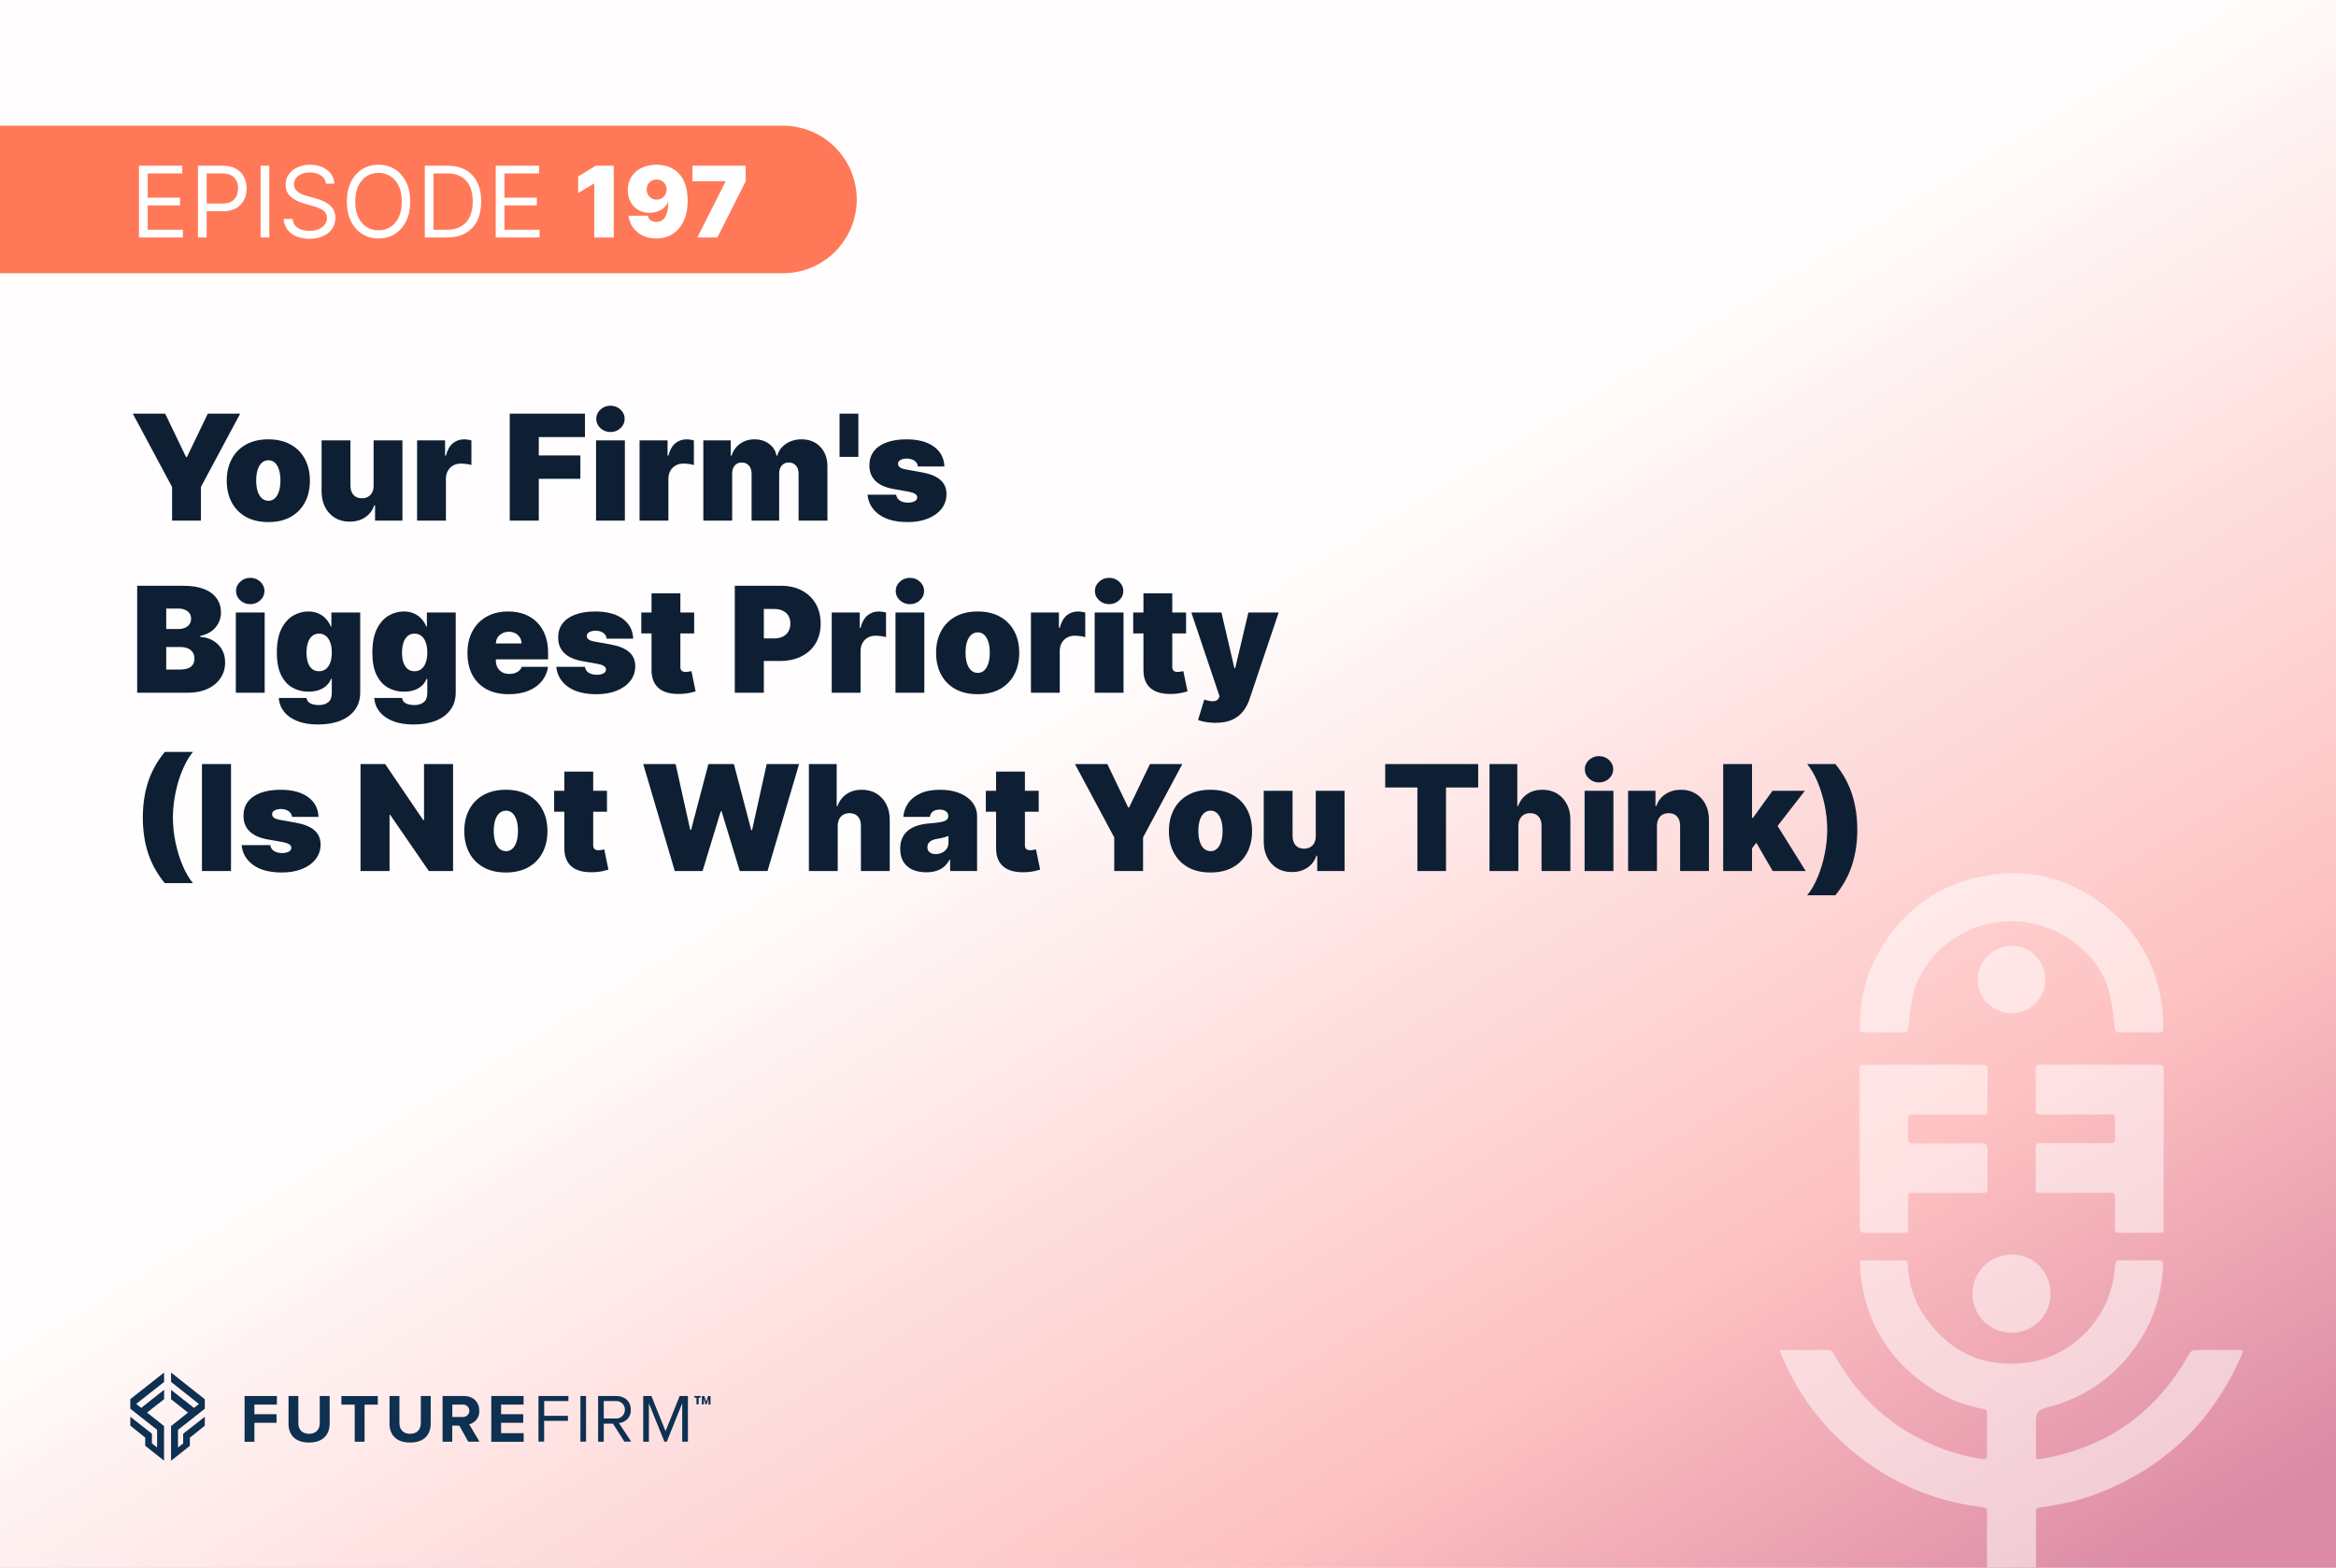 <svg width="380" height="255" viewBox="0 0 380 255" fill="none" xmlns="http://www.w3.org/2000/svg">
<rect x="0" y="0" width="380" height="255" fill="#808080" stroke="none"/>
<g clip-path="url(#clip0_23_192)">
<rect width="380" height="255" fill="white"/>
<rect x="-1.318" y="-0.273" width="382.505" height="255.74" fill="url(#paint0_linear_23_192)"/>
<path d="M-0.632 20.447H127.368C133.988 20.447 139.368 25.827 139.368 32.447C139.368 39.067 133.988 44.447 127.368 44.447H-0.632V20.447Z" fill="#FF7959"/>
<path d="M39.785 234.518V227.078H45.045V228.478H41.385V230.038H44.985V231.438H41.385V234.528H39.785V234.508V234.518ZM46.935 231.538V227.078H48.535V231.488C48.535 232.528 49.145 233.228 50.275 233.228C51.405 233.228 52.015 232.518 52.015 231.488V227.078H53.625V231.538C53.625 233.378 52.535 234.648 50.265 234.648C47.995 234.648 46.925 233.378 46.925 231.538M57.705 234.518V228.488H55.535V227.088H61.455V228.488H59.305V234.518H57.705ZM63.365 231.538V227.078H64.975V231.488C64.975 232.528 65.585 233.228 66.715 233.228C67.845 233.228 68.455 232.518 68.455 231.488V227.078H70.065V231.538C70.065 233.378 68.985 234.648 66.715 234.648C64.445 234.648 63.355 233.388 63.355 231.538M76.175 234.518L74.715 231.888H73.565V234.518H71.995V227.078H75.465C77.015 227.078 77.965 228.098 77.965 229.478C78.025 230.518 77.325 231.438 76.325 231.678L77.995 234.508H76.185L76.175 234.518ZM76.345 229.468C76.345 228.918 75.885 228.468 75.335 228.478C75.305 228.478 75.275 228.478 75.245 228.478H73.575V230.488H75.245C75.795 230.538 76.285 230.128 76.345 229.578C76.345 229.538 76.345 229.508 76.345 229.468ZM79.915 234.518V227.078H85.175V228.478H81.515V230.038H85.115V231.438H81.515V233.128H85.185V234.528H79.925V234.508L79.915 234.518ZM87.595 234.518V227.078H92.465V227.898H88.525V230.298H92.385V231.118H88.515V234.498H87.595V234.518ZM94.415 227.078H95.335V234.508H94.415V227.078ZM101.585 234.518L99.715 231.578H98.215V234.518H97.295V227.078H100.275C101.635 227.078 102.615 227.948 102.615 229.318C102.675 230.448 101.805 231.408 100.675 231.468L102.685 234.498H101.605V234.518H101.585ZM101.655 229.318C101.675 228.548 101.065 227.918 100.295 227.898C100.245 227.898 100.205 227.898 100.155 227.898H98.215V230.738H100.155C100.925 230.788 101.595 230.208 101.645 229.428C101.645 229.388 101.645 229.338 101.645 229.298L101.655 229.318ZM110.975 234.518V228.268L108.465 234.518H108.085L105.555 228.268V234.518H104.635V227.078H105.965L108.265 232.798L110.565 227.078H111.905V234.508H110.975V234.518Z" fill="#0E3051"/>
<path d="M23.925 229.768L26.695 227.598V226.068L22.975 229.008L22.155 228.368L26.695 224.788V223.258L21.195 227.598V229.148L25.555 232.578V235.448L24.715 234.788V233.208L21.195 230.448V231.898L23.625 233.848V235.178L26.685 237.598V231.958L23.915 229.768H23.925ZM27.825 223.258V224.788L32.365 228.378L31.555 229.018L27.825 226.078V227.608L30.585 229.778L27.825 231.968V237.608L30.885 235.188V233.858L33.315 231.908V230.458L29.795 233.218V234.798L28.955 235.458V232.588L33.315 229.148V227.608L27.825 223.258Z" fill="#0E3051"/>
<path d="M115.235 227.558L114.955 228.448H114.775L114.495 227.558V228.458H114.175V227.088H114.575L114.875 228.018L115.195 227.088H115.575V228.468H115.245V227.568L115.235 227.558ZM113.985 227.348H113.655V228.438H113.295V227.348H112.945V227.078H113.975V227.348H113.985Z" fill="#0E3051"/>
<g style="mix-blend-mode:overlay" opacity="0.53">
<path d="M364.881 219.666C364.811 219.906 364.761 220.116 364.671 220.316C360.211 230.756 352.751 238.166 342.271 242.526C338.921 243.926 335.411 244.746 331.821 245.196C331.331 245.256 331.191 245.446 331.191 245.906C331.211 248.986 331.211 252.076 331.191 255.166H323.231C323.211 252.096 323.221 249.026 323.231 245.956C323.241 245.426 323.071 245.246 322.541 245.176C315.591 244.336 309.251 241.906 303.571 237.786C297.351 233.276 292.751 227.456 289.771 220.356C289.691 220.156 289.631 219.936 289.511 219.586H290.621C292.821 219.586 295.021 219.606 297.221 219.576C297.771 219.566 298.061 219.746 298.331 220.236C302.161 227.306 307.811 232.366 315.261 235.386C317.621 236.336 320.061 236.956 322.571 237.346C323.031 237.416 323.231 237.296 323.231 236.816C323.221 234.486 323.211 232.166 323.231 229.846C323.241 229.216 322.801 229.226 322.411 229.146C319.621 228.596 316.981 227.616 314.571 226.106C307.821 221.856 303.781 215.826 302.731 207.876C302.631 207.136 302.621 206.386 302.541 205.646C302.481 205.136 302.711 205.006 303.181 205.006C305.341 205.026 307.491 205.026 309.651 205.006C310.151 205.006 310.331 205.166 310.351 205.676C310.461 208.716 311.311 211.546 313.021 214.046C317.041 219.916 322.631 222.556 329.711 221.646C336.451 220.776 342.141 215.446 343.631 208.836C343.861 207.806 343.991 206.746 344.071 205.696C344.121 205.156 344.311 204.996 344.831 205.006C346.951 205.026 349.061 205.026 351.181 205.006C351.741 204.996 351.891 205.196 351.871 205.726C351.701 210.786 350.131 215.366 347.131 219.446C343.501 224.376 338.681 227.546 332.731 229.006C332.711 229.016 332.691 229.016 332.671 229.026C331.684 229.26 331.191 229.89 331.191 230.916V236.636C331.201 237.386 331.251 237.436 331.981 237.316C342.811 235.486 350.841 229.716 356.181 220.136C356.311 219.896 356.661 219.616 356.901 219.616C359.431 219.576 361.961 219.586 364.491 219.596C364.591 219.596 364.691 219.626 364.871 219.666H364.881Z" fill="white"/>
<path d="M347.97 167.906C346.93 167.906 345.9 167.876 344.86 167.916C344.29 167.936 344.07 167.746 344 167.166C343.81 165.476 343.65 163.776 343.28 162.126C342.29 157.666 339.55 154.446 335.71 152.176C327.36 147.236 316.45 150.476 312.18 159.086C311.38 160.706 311.02 162.446 310.78 164.226C310.64 165.256 310.5 166.276 310.4 167.316C310.36 167.746 310.21 167.936 309.75 167.926C307.53 167.906 305.31 167.916 303.09 167.926C302.65 167.926 302.53 167.756 302.53 167.336C302.47 162.236 303.77 157.536 306.59 153.276C309.97 148.166 314.59 144.626 320.49 143.026C329 140.716 336.74 142.466 343.44 148.226C348.36 152.446 351.06 157.906 351.78 164.346C351.89 165.356 351.84 166.376 351.88 167.396C351.9 167.806 351.72 167.946 351.32 167.936C350.2 167.916 349.08 167.936 347.96 167.936L347.97 167.906Z" fill="white"/>
<path d="M351.951 186.866C351.951 191.136 351.951 195.406 351.951 199.686C351.951 200.536 351.951 200.536 351.091 200.536C349.001 200.536 346.901 200.516 344.811 200.546C344.191 200.556 344.031 200.336 344.041 199.756C344.071 198.096 344.031 196.436 344.061 194.776C344.071 194.206 343.881 194.026 343.311 194.026C339.541 194.046 335.761 194.036 331.991 194.036C331.141 194.036 331.141 194.036 331.141 193.166C331.141 191.026 331.161 188.896 331.131 186.756C331.131 186.136 331.301 185.936 331.941 185.936C335.711 185.966 339.491 185.936 343.261 185.956C343.881 185.956 344.101 185.776 344.071 185.146C344.021 184.116 344.031 183.076 344.071 182.036C344.101 181.416 343.861 181.266 343.281 181.266C339.511 181.286 335.731 181.266 331.961 181.286C331.341 181.286 331.131 181.126 331.141 180.486C331.181 178.286 331.171 176.086 331.141 173.896C331.141 173.346 331.321 173.186 331.861 173.186C338.331 173.196 344.801 173.196 351.271 173.186C351.841 173.186 351.971 173.396 351.971 173.916C351.961 178.226 351.971 182.546 351.971 186.856L351.951 186.866Z" fill="white"/>
<path d="M302.501 186.846C302.501 182.576 302.501 178.306 302.501 174.026C302.501 173.206 302.501 173.206 303.331 173.206C309.741 173.206 316.141 173.206 322.551 173.196C323.161 173.196 323.331 173.396 323.321 173.986C323.291 176.146 323.311 178.296 323.311 180.456C323.311 181.296 323.311 181.296 322.491 181.296C318.741 181.296 314.991 181.296 311.231 181.296C310.381 181.296 310.381 181.296 310.381 182.166C310.381 183.186 310.411 184.196 310.381 185.216C310.361 185.826 310.591 185.986 311.181 185.986C314.931 185.966 318.691 185.966 322.441 185.966C323.028 185.966 323.321 186.266 323.321 186.866C323.321 189.006 323.301 191.136 323.331 193.276C323.331 193.876 323.161 194.066 322.561 194.056C318.791 194.036 315.011 194.046 311.241 194.046C310.401 194.046 310.401 194.046 310.401 194.866C310.401 196.526 310.381 198.186 310.411 199.846C310.421 200.406 310.231 200.556 309.691 200.546C307.581 200.516 305.461 200.546 303.351 200.536C302.798 200.536 302.521 200.266 302.521 199.726C302.521 195.436 302.521 191.146 302.521 186.846H302.501Z" fill="white"/>
<path d="M333.571 210.416C333.571 213.966 330.781 216.766 327.231 216.776C323.671 216.776 320.871 213.986 320.871 210.436C320.871 206.846 323.681 204.076 327.341 204.066C330.761 204.066 333.571 206.926 333.571 210.416Z" fill="white"/>
<path d="M332.711 159.296C332.781 162.246 330.371 164.756 327.401 164.826C324.361 164.896 321.801 162.526 321.741 159.576C321.671 156.426 324.021 153.926 327.121 153.846C330.171 153.776 332.641 156.176 332.711 159.286V159.296Z" fill="white"/>
</g>
<path d="M22.609 38.63V26.956H29.655V28.21H24.023V32.154H29.29V33.409H24.023V37.376H29.746V38.63H22.609ZM32.203 38.63V26.956H36.148C37.064 26.956 37.813 27.121 38.394 27.451C38.979 27.778 39.413 28.221 39.694 28.78C39.975 29.338 40.116 29.962 40.116 30.649C40.116 31.337 39.975 31.962 39.694 32.525C39.416 33.087 38.987 33.536 38.406 33.87C37.824 34.201 37.079 34.366 36.171 34.366H33.343V33.112H36.125C36.752 33.112 37.256 33.004 37.636 32.787C38.016 32.571 38.291 32.278 38.462 31.909C38.637 31.537 38.725 31.117 38.725 30.649C38.725 30.182 38.637 29.764 38.462 29.395C38.291 29.027 38.014 28.738 37.63 28.529C37.246 28.316 36.737 28.21 36.102 28.21H33.617V38.63H32.203ZM43.807 26.956V38.63H42.393V26.956H43.807ZM53.026 29.874C52.958 29.297 52.68 28.848 52.194 28.529C51.707 28.21 51.111 28.05 50.404 28.05C49.887 28.05 49.435 28.134 49.047 28.301C48.663 28.468 48.363 28.698 48.146 28.991C47.934 29.283 47.827 29.616 47.827 29.988C47.827 30.3 47.901 30.568 48.05 30.792C48.202 31.012 48.395 31.197 48.631 31.345C48.867 31.489 49.114 31.609 49.372 31.704C49.63 31.795 49.868 31.869 50.085 31.926L51.27 32.246C51.574 32.325 51.913 32.436 52.285 32.576C52.661 32.717 53.02 32.909 53.362 33.152C53.708 33.392 53.993 33.699 54.218 34.076C54.442 34.452 54.554 34.914 54.554 35.461C54.554 36.092 54.389 36.662 54.058 37.171C53.731 37.68 53.252 38.085 52.621 38.385C51.994 38.685 51.232 38.836 50.336 38.836C49.499 38.836 48.775 38.701 48.163 38.431C47.556 38.161 47.077 37.785 46.727 37.302C46.381 36.819 46.185 36.259 46.14 35.62H47.599C47.637 36.061 47.785 36.426 48.044 36.715C48.306 37 48.637 37.213 49.036 37.353C49.439 37.49 49.872 37.559 50.336 37.559C50.875 37.559 51.36 37.471 51.789 37.296C52.219 37.118 52.559 36.871 52.809 36.555C53.06 36.236 53.186 35.864 53.186 35.438C53.186 35.05 53.078 34.735 52.861 34.492C52.644 34.248 52.359 34.051 52.006 33.899C51.652 33.747 51.27 33.614 50.86 33.5L49.423 33.089C48.511 32.827 47.789 32.453 47.257 31.966C46.725 31.48 46.459 30.843 46.459 30.057C46.459 29.403 46.636 28.833 46.989 28.346C47.346 27.856 47.825 27.476 48.426 27.206C49.03 26.933 49.705 26.796 50.45 26.796C51.202 26.796 51.871 26.931 52.456 27.201C53.041 27.467 53.505 27.831 53.847 28.295C54.193 28.759 54.375 29.285 54.394 29.874H53.026ZM66.729 32.793C66.729 34.024 66.507 35.088 66.062 35.985C65.617 36.882 65.007 37.574 64.232 38.06C63.457 38.547 62.571 38.79 61.576 38.79C60.58 38.79 59.694 38.547 58.919 38.06C58.144 37.574 57.534 36.882 57.089 35.985C56.645 35.088 56.422 34.024 56.422 32.793C56.422 31.562 56.645 30.497 57.089 29.601C57.534 28.704 58.144 28.012 58.919 27.526C59.694 27.039 60.58 26.796 61.576 26.796C62.571 26.796 63.457 27.039 64.232 27.526C65.007 28.012 65.617 28.704 66.062 29.601C66.507 30.497 66.729 31.562 66.729 32.793ZM65.361 32.793C65.361 31.782 65.192 30.929 64.853 30.233C64.519 29.538 64.065 29.012 63.491 28.654C62.921 28.297 62.283 28.118 61.576 28.118C60.869 28.118 60.228 28.297 59.655 28.654C59.084 29.012 58.63 29.538 58.292 30.233C57.958 30.929 57.791 31.782 57.791 32.793C57.791 33.804 57.958 34.657 58.292 35.352C58.63 36.048 59.084 36.574 59.655 36.932C60.228 37.289 60.869 37.467 61.576 37.467C62.283 37.467 62.921 37.289 63.491 36.932C64.065 36.574 64.519 36.048 64.853 35.352C65.192 34.657 65.361 33.804 65.361 32.793ZM72.709 38.63H69.106V26.956H72.869C74.001 26.956 74.97 27.189 75.776 27.657C76.582 28.12 77.199 28.787 77.629 29.658C78.058 30.524 78.273 31.562 78.273 32.77C78.273 33.986 78.056 35.033 77.623 35.911C77.19 36.785 76.559 37.458 75.73 37.929C74.902 38.397 73.895 38.63 72.709 38.63ZM70.52 37.376H72.618C73.583 37.376 74.383 37.19 75.018 36.818C75.652 36.445 76.126 35.915 76.437 35.227C76.749 34.539 76.905 33.72 76.905 32.77C76.905 31.828 76.751 31.016 76.443 30.336C76.135 29.652 75.675 29.127 75.063 28.763C74.451 28.394 73.689 28.21 72.777 28.21H70.52V37.376ZM80.644 38.63V26.956H87.69V28.21H82.058V32.154H87.325V33.409H82.058V37.376H87.781V38.63H80.644ZM99.838 26.956V38.63H96.669V29.874H96.6L94.046 31.402V28.711L96.92 26.956H99.838ZM106.796 26.796C107.476 26.796 108.12 26.904 108.728 27.121C109.336 27.334 109.874 27.67 110.342 28.13C110.813 28.59 111.182 29.19 111.448 29.931C111.717 30.669 111.854 31.562 111.858 32.611C111.862 33.568 111.742 34.429 111.499 35.193C111.259 35.953 110.916 36.601 110.467 37.137C110.022 37.673 109.487 38.083 108.86 38.368C108.236 38.649 107.541 38.79 106.773 38.79C105.91 38.79 105.152 38.625 104.499 38.294C103.845 37.963 103.324 37.519 102.937 36.96C102.549 36.401 102.323 35.78 102.258 35.096H105.382C105.458 35.449 105.625 35.706 105.884 35.866C106.142 36.021 106.439 36.099 106.773 36.099C107.442 36.099 107.93 35.81 108.238 35.233C108.55 34.651 108.707 33.876 108.711 32.907H108.643C108.495 33.264 108.27 33.57 107.97 33.825C107.67 34.079 107.32 34.275 106.921 34.412C106.522 34.549 106.1 34.617 105.656 34.617C104.953 34.617 104.337 34.459 103.809 34.144C103.28 33.825 102.868 33.39 102.572 32.839C102.275 32.284 102.125 31.653 102.121 30.946C102.118 30.117 102.313 29.392 102.709 28.768C103.104 28.145 103.653 27.66 104.356 27.315C105.059 26.969 105.872 26.796 106.796 26.796ZM106.819 29.19C106.503 29.19 106.222 29.262 105.975 29.407C105.732 29.551 105.54 29.747 105.399 29.994C105.262 30.241 105.196 30.52 105.2 30.832C105.204 31.144 105.274 31.423 105.411 31.67C105.551 31.917 105.741 32.113 105.981 32.257C106.224 32.401 106.503 32.474 106.819 32.474C107.051 32.474 107.265 32.434 107.463 32.354C107.66 32.27 107.831 32.154 107.976 32.006C108.124 31.854 108.238 31.679 108.318 31.482C108.402 31.28 108.441 31.064 108.438 30.832C108.434 30.52 108.362 30.241 108.221 29.994C108.08 29.747 107.889 29.551 107.645 29.407C107.402 29.262 107.127 29.19 106.819 29.19ZM113.436 38.63L118.019 29.555V29.487H112.638V26.956H121.303V29.487L116.696 38.63H113.436Z" fill="white"/>
<path d="M21.603 67.285H26.87L30.269 74.353H30.405L33.803 67.285H39.07L32.681 79.213V84.684H27.992V79.213L21.603 67.285ZM43.647 84.922C42.231 84.922 41.019 84.641 40.011 84.081C39.003 83.514 38.23 82.727 37.692 81.719C37.154 80.705 36.885 79.53 36.885 78.193C36.885 76.856 37.154 75.684 37.692 74.676C38.23 73.662 39.003 72.875 40.011 72.314C41.019 71.748 42.231 71.465 43.647 71.465C45.063 71.465 46.275 71.748 47.283 72.314C48.292 72.875 49.065 73.662 49.603 74.676C50.141 75.684 50.41 76.856 50.41 78.193C50.41 79.53 50.141 80.705 49.603 81.719C49.065 82.727 48.292 83.514 47.283 84.081C46.275 84.641 45.063 84.922 43.647 84.922ZM43.681 81.456C44.078 81.456 44.42 81.322 44.709 81.056C44.998 80.79 45.222 80.41 45.38 79.918C45.539 79.425 45.618 78.839 45.618 78.159C45.618 77.474 45.539 76.888 45.38 76.401C45.222 75.908 44.998 75.528 44.709 75.262C44.42 74.996 44.078 74.863 43.681 74.863C43.262 74.863 42.903 74.996 42.602 75.262C42.302 75.528 42.073 75.908 41.914 76.401C41.756 76.888 41.676 77.474 41.676 78.159C41.676 78.839 41.756 79.425 41.914 79.918C42.073 80.41 42.302 80.79 42.602 81.056C42.903 81.322 43.262 81.456 43.681 81.456ZM60.775 78.975V71.635H65.464V84.684H61.012V82.203H60.877C60.593 83.036 60.098 83.687 59.39 84.157C58.682 84.621 57.841 84.854 56.867 84.854C55.955 84.854 55.156 84.644 54.471 84.225C53.791 83.806 53.261 83.228 52.882 82.492C52.508 81.756 52.319 80.912 52.313 79.96V71.635H57.002V78.975C57.008 79.62 57.172 80.127 57.495 80.496C57.824 80.864 58.282 81.048 58.871 81.048C59.262 81.048 59.599 80.966 59.883 80.801C60.171 80.631 60.392 80.394 60.545 80.088C60.704 79.776 60.78 79.405 60.775 78.975ZM67.849 84.684V71.635H72.403V74.115H72.539C72.777 73.198 73.153 72.526 73.669 72.102C74.19 71.677 74.799 71.465 75.495 71.465C75.699 71.465 75.9 71.482 76.099 71.516C76.302 71.544 76.498 71.586 76.685 71.643V75.644C76.453 75.565 76.167 75.506 75.827 75.466C75.487 75.426 75.195 75.407 74.952 75.407C74.493 75.407 74.079 75.511 73.711 75.721C73.349 75.925 73.063 76.214 72.853 76.588C72.644 76.956 72.539 77.389 72.539 77.887V84.684H67.849ZM82.921 84.684V67.285H95.154V71.091H87.644V74.081H94.407V77.887H87.644V84.684H82.921ZM96.96 84.684V71.635H101.649V84.684H96.96ZM99.305 70.275C98.67 70.275 98.126 70.066 97.673 69.647C97.22 69.227 96.994 68.723 96.994 68.134C96.994 67.545 97.22 67.041 97.673 66.622C98.126 66.203 98.67 65.993 99.305 65.993C99.945 65.993 100.488 66.203 100.936 66.622C101.389 67.041 101.615 67.545 101.615 68.134C101.615 68.723 101.389 69.227 100.936 69.647C100.488 70.066 99.945 70.275 99.305 70.275ZM104.039 84.684V71.635H108.592V74.115H108.728C108.966 73.198 109.343 72.526 109.858 72.102C110.379 71.677 110.988 71.465 111.685 71.465C111.889 71.465 112.09 71.482 112.288 71.516C112.492 71.544 112.687 71.586 112.874 71.643V75.644C112.642 75.565 112.356 75.506 112.016 75.466C111.676 75.426 111.385 75.407 111.141 75.407C110.682 75.407 110.269 75.511 109.901 75.721C109.538 75.925 109.252 76.214 109.043 76.588C108.833 76.956 108.728 77.389 108.728 77.887V84.684H104.039ZM114.412 84.684V71.635H118.864V74.115H119C119.271 73.3 119.736 72.654 120.393 72.178C121.05 71.702 121.832 71.465 122.738 71.465C123.655 71.465 124.445 71.708 125.108 72.195C125.771 72.677 126.17 73.317 126.306 74.115H126.442C126.663 73.317 127.133 72.677 127.852 72.195C128.571 71.708 129.415 71.465 130.384 71.465C131.636 71.465 132.649 71.867 133.425 72.671C134.207 73.475 134.598 74.546 134.598 75.882V84.684H129.908V77.072C129.908 76.5 129.764 76.052 129.475 75.729C129.186 75.401 128.798 75.237 128.311 75.237C127.829 75.237 127.447 75.401 127.164 75.729C126.886 76.052 126.748 76.5 126.748 77.072V84.684H122.262V77.072C122.262 76.5 122.118 76.052 121.829 75.729C121.54 75.401 121.152 75.237 120.665 75.237C120.342 75.237 120.064 75.31 119.832 75.457C119.6 75.605 119.419 75.817 119.288 76.095C119.164 76.367 119.102 76.692 119.102 77.072V84.684H114.412ZM139.629 67.285V74.319H136.571V67.285H139.629ZM153.628 75.882H149.312C149.29 75.616 149.196 75.387 149.032 75.194C148.868 75.002 148.655 74.854 148.395 74.752C148.14 74.645 147.857 74.591 147.545 74.591C147.143 74.591 146.797 74.665 146.509 74.812C146.22 74.959 146.078 75.169 146.084 75.441C146.078 75.633 146.16 75.811 146.33 75.976C146.506 76.14 146.843 76.267 147.341 76.358L149.992 76.834C151.328 77.077 152.322 77.488 152.974 78.066C153.631 78.638 153.962 79.405 153.968 80.368C153.962 81.297 153.685 82.104 153.135 82.789C152.592 83.469 151.847 83.996 150.901 84.37C149.961 84.738 148.887 84.922 147.681 84.922C145.687 84.922 144.127 84.514 143 83.698C141.878 82.883 141.253 81.807 141.122 80.47H145.778C145.84 80.883 146.044 81.203 146.39 81.43C146.741 81.651 147.183 81.761 147.715 81.761C148.145 81.761 148.499 81.688 148.777 81.54C149.06 81.393 149.205 81.184 149.21 80.912C149.205 80.663 149.08 80.464 148.836 80.317C148.599 80.17 148.225 80.051 147.715 79.96L145.404 79.552C144.073 79.32 143.076 78.879 142.414 78.227C141.751 77.576 141.423 76.738 141.428 75.712C141.423 74.806 141.66 74.039 142.142 73.41C142.629 72.776 143.323 72.294 144.223 71.966C145.129 71.632 146.203 71.465 147.443 71.465C149.329 71.465 150.816 71.855 151.903 72.637C152.996 73.419 153.571 74.5 153.628 75.882ZM22.317 112.684V95.285H29.861C31.186 95.285 32.299 95.463 33.2 95.82C34.106 96.177 34.788 96.681 35.247 97.332C35.712 97.984 35.944 98.751 35.944 99.635C35.944 100.274 35.802 100.858 35.519 101.385C35.242 101.911 34.851 102.353 34.347 102.71C33.843 103.061 33.254 103.305 32.58 103.441V103.61C33.327 103.639 34.007 103.829 34.618 104.18C35.23 104.525 35.717 105.004 36.08 105.615C36.442 106.221 36.623 106.935 36.623 107.756C36.623 108.708 36.374 109.555 35.876 110.297C35.383 111.039 34.681 111.622 33.769 112.047C32.857 112.471 31.77 112.684 30.507 112.684H22.317ZM27.04 108.912H29.249C30.042 108.912 30.637 108.765 31.033 108.47C31.43 108.17 31.628 107.728 31.628 107.145C31.628 106.737 31.535 106.391 31.348 106.108C31.161 105.825 30.895 105.61 30.549 105.463C30.209 105.315 29.799 105.242 29.317 105.242H27.04V108.912ZM27.04 102.319H28.977C29.391 102.319 29.756 102.254 30.073 102.124C30.39 101.993 30.637 101.807 30.812 101.563C30.994 101.314 31.084 101.011 31.084 100.654C31.084 100.116 30.892 99.705 30.507 99.422C30.121 99.133 29.634 98.989 29.045 98.989H27.04V102.319ZM38.365 112.684V99.635H43.055V112.684H38.365ZM40.71 98.275C40.075 98.275 39.532 98.066 39.079 97.647C38.626 97.227 38.399 96.723 38.399 96.134C38.399 95.545 38.626 95.041 39.079 94.622C39.532 94.203 40.075 93.993 40.71 93.993C41.35 93.993 41.894 94.203 42.341 94.622C42.794 95.041 43.021 95.545 43.021 96.134C43.021 96.723 42.794 97.227 42.341 97.647C41.894 98.066 41.35 98.275 40.71 98.275ZM51.731 117.849C50.423 117.849 49.301 117.662 48.367 117.288C47.438 116.92 46.716 116.411 46.2 115.759C45.691 115.114 45.404 114.372 45.342 113.533H49.862C49.907 113.811 50.02 114.035 50.202 114.205C50.383 114.374 50.615 114.496 50.898 114.57C51.187 114.649 51.51 114.689 51.867 114.689C52.473 114.689 52.974 114.542 53.371 114.247C53.773 113.953 53.974 113.42 53.974 112.65V110.441H53.838C53.668 110.883 53.407 111.259 53.056 111.571C52.705 111.877 52.283 112.112 51.79 112.276C51.298 112.435 50.757 112.514 50.168 112.514C49.239 112.514 48.384 112.299 47.602 111.868C46.826 111.438 46.203 110.755 45.733 109.821C45.269 108.886 45.036 107.666 45.036 106.159C45.036 104.585 45.28 103.305 45.767 102.319C46.26 101.334 46.894 100.611 47.67 100.153C48.452 99.694 49.273 99.465 50.134 99.465C50.779 99.465 51.346 99.578 51.833 99.804C52.32 100.025 52.728 100.323 53.056 100.696C53.385 101.065 53.634 101.47 53.804 101.911H53.906V99.635H58.595V112.65C58.595 113.754 58.309 114.692 57.737 115.462C57.171 116.238 56.372 116.83 55.342 117.238C54.311 117.645 53.107 117.849 51.731 117.849ZM51.901 109.184C52.331 109.184 52.699 109.065 53.005 108.827C53.317 108.583 53.555 108.238 53.719 107.79C53.889 107.337 53.974 106.794 53.974 106.159C53.974 105.513 53.889 104.961 53.719 104.503C53.555 104.038 53.317 103.684 53.005 103.441C52.699 103.191 52.331 103.067 51.901 103.067C51.47 103.067 51.102 103.191 50.796 103.441C50.496 103.684 50.264 104.038 50.1 104.503C49.941 104.961 49.862 105.513 49.862 106.159C49.862 106.805 49.941 107.354 50.1 107.807C50.264 108.255 50.496 108.597 50.796 108.835C51.102 109.068 51.47 109.184 51.901 109.184ZM67.267 117.849C65.959 117.849 64.838 117.662 63.903 117.288C62.974 116.92 62.252 116.411 61.737 115.759C61.227 115.114 60.941 114.372 60.879 113.533H65.398C65.444 113.811 65.557 114.035 65.738 114.205C65.919 114.374 66.152 114.496 66.435 114.57C66.724 114.649 67.046 114.689 67.403 114.689C68.009 114.689 68.511 114.542 68.907 114.247C69.309 113.953 69.51 113.42 69.51 112.65V110.441H69.374C69.204 110.883 68.944 111.259 68.593 111.571C68.242 111.877 67.82 112.112 67.327 112.276C66.834 112.435 66.293 112.514 65.704 112.514C64.775 112.514 63.92 112.299 63.139 111.868C62.362 111.438 61.739 110.755 61.269 109.821C60.805 108.886 60.573 107.666 60.573 106.159C60.573 104.585 60.816 103.305 61.303 102.319C61.796 101.334 62.431 100.611 63.206 100.153C63.988 99.694 64.809 99.465 65.67 99.465C66.316 99.465 66.882 99.578 67.369 99.804C67.856 100.025 68.264 100.323 68.593 100.696C68.921 101.065 69.17 101.47 69.34 101.911H69.442V99.635H74.132V112.65C74.132 113.754 73.846 114.692 73.274 115.462C72.707 116.238 71.909 116.83 70.878 117.238C69.847 117.645 68.644 117.849 67.267 117.849ZM67.437 109.184C67.868 109.184 68.236 109.065 68.542 108.827C68.853 108.583 69.091 108.238 69.255 107.79C69.425 107.337 69.51 106.794 69.51 106.159C69.51 105.513 69.425 104.961 69.255 104.503C69.091 104.038 68.853 103.684 68.542 103.441C68.236 103.191 67.868 103.067 67.437 103.067C67.007 103.067 66.639 103.191 66.333 103.441C66.033 103.684 65.8 104.038 65.636 104.503C65.478 104.961 65.398 105.513 65.398 106.159C65.398 106.805 65.478 107.354 65.636 107.807C65.8 108.255 66.033 108.597 66.333 108.835C66.639 109.068 67.007 109.184 67.437 109.184ZM82.77 112.922C81.376 112.922 80.176 112.656 79.168 112.123C78.165 111.585 77.392 110.815 76.848 109.812C76.31 108.804 76.041 107.598 76.041 106.193C76.041 104.845 76.313 103.667 76.857 102.659C77.401 101.651 78.168 100.866 79.159 100.306C80.15 99.745 81.32 99.465 82.668 99.465C83.653 99.465 84.545 99.618 85.344 99.923C86.143 100.229 86.825 100.674 87.391 101.257C87.958 101.835 88.394 102.537 88.7 103.364C89.006 104.191 89.159 105.123 89.159 106.159V107.247H77.502V104.664H84.843C84.837 104.29 84.741 103.962 84.554 103.678C84.373 103.39 84.126 103.166 83.815 103.007C83.509 102.843 83.161 102.761 82.77 102.761C82.39 102.761 82.042 102.843 81.725 103.007C81.408 103.166 81.153 103.387 80.96 103.67C80.773 103.953 80.674 104.284 80.663 104.664V107.451C80.663 107.87 80.751 108.243 80.926 108.572C81.102 108.9 81.354 109.158 81.682 109.345C82.011 109.532 82.407 109.625 82.872 109.625C83.195 109.625 83.489 109.58 83.755 109.489C84.027 109.399 84.259 109.269 84.452 109.099C84.644 108.923 84.786 108.714 84.877 108.47H89.159C89.011 109.376 88.663 110.163 88.114 110.832C87.564 111.494 86.836 112.01 85.93 112.378C85.03 112.74 83.976 112.922 82.77 112.922ZM103 103.882H98.684C98.662 103.616 98.568 103.387 98.404 103.194C98.24 103.002 98.027 102.854 97.767 102.752C97.512 102.645 97.229 102.591 96.917 102.591C96.515 102.591 96.17 102.665 95.881 102.812C95.592 102.959 95.45 103.169 95.456 103.441C95.45 103.633 95.532 103.812 95.702 103.976C95.878 104.14 96.215 104.267 96.713 104.358L99.364 104.834C100.701 105.077 101.695 105.488 102.346 106.066C103.003 106.638 103.334 107.405 103.34 108.368C103.334 109.297 103.057 110.104 102.507 110.789C101.964 111.469 101.219 111.996 100.273 112.369C99.333 112.738 98.26 112.922 97.053 112.922C95.059 112.922 93.499 112.514 92.372 111.698C91.251 110.883 90.625 109.807 90.495 108.47H95.15C95.213 108.883 95.416 109.203 95.762 109.43C96.113 109.651 96.555 109.761 97.087 109.761C97.518 109.761 97.872 109.688 98.149 109.54C98.432 109.393 98.577 109.184 98.582 108.912C98.577 108.663 98.452 108.464 98.209 108.317C97.971 108.17 97.597 108.051 97.087 107.96L94.776 107.552C93.445 107.32 92.448 106.878 91.786 106.227C91.123 105.576 90.795 104.738 90.8 103.712C90.795 102.806 91.033 102.039 91.514 101.41C92.001 100.776 92.695 100.294 93.595 99.966C94.502 99.632 95.575 99.465 96.815 99.465C98.701 99.465 100.188 99.855 101.276 100.637C102.369 101.419 102.944 102.5 103 103.882ZM112.919 99.635V103.033H104.321V99.635H112.919ZM105.986 96.508H110.676V108.487C110.676 108.668 110.707 108.821 110.769 108.946C110.832 109.065 110.928 109.155 111.058 109.218C111.189 109.274 111.356 109.303 111.56 109.303C111.701 109.303 111.865 109.286 112.052 109.252C112.245 109.218 112.386 109.189 112.477 109.167L113.157 112.463C112.947 112.525 112.647 112.602 112.256 112.692C111.871 112.783 111.412 112.842 110.88 112.871C109.804 112.927 108.9 112.817 108.17 112.539C107.439 112.256 106.89 111.812 106.522 111.206C106.153 110.6 105.975 109.841 105.986 108.929V96.508ZM119.531 112.684V95.285H127.041C128.332 95.285 129.462 95.54 130.431 96.049C131.399 96.559 132.152 97.275 132.69 98.199C133.228 99.122 133.497 100.201 133.497 101.436C133.497 102.682 133.22 103.761 132.665 104.672C132.116 105.584 131.342 106.287 130.346 106.779C129.354 107.272 128.196 107.518 126.871 107.518H122.385V103.848H125.919C126.474 103.848 126.947 103.752 127.338 103.559C127.735 103.361 128.038 103.081 128.247 102.718C128.462 102.356 128.57 101.928 128.57 101.436C128.57 100.937 128.462 100.512 128.247 100.161C128.038 99.804 127.735 99.532 127.338 99.346C126.947 99.153 126.474 99.057 125.919 99.057H124.254V112.684H119.531ZM135.299 112.684V99.635H139.852V102.115H139.988C140.226 101.198 140.603 100.527 141.118 100.102C141.639 99.677 142.248 99.465 142.945 99.465C143.149 99.465 143.35 99.482 143.548 99.516C143.752 99.544 143.947 99.586 144.134 99.643V103.644C143.902 103.565 143.616 103.506 143.276 103.466C142.936 103.426 142.645 103.407 142.401 103.407C141.942 103.407 141.529 103.511 141.161 103.721C140.798 103.925 140.512 104.214 140.303 104.587C140.093 104.956 139.988 105.389 139.988 105.887V112.684H135.299ZM145.672 112.684V99.635H150.361V112.684H145.672ZM148.017 98.275C147.382 98.275 146.839 98.066 146.385 97.647C145.932 97.227 145.706 96.723 145.706 96.134C145.706 95.545 145.932 95.041 146.385 94.622C146.839 94.203 147.382 93.993 148.017 93.993C148.657 93.993 149.2 94.203 149.648 94.622C150.101 95.041 150.327 95.545 150.327 96.134C150.327 96.723 150.101 97.227 149.648 97.647C149.2 98.066 148.657 98.275 148.017 98.275ZM159.038 112.922C157.622 112.922 156.41 112.641 155.401 112.081C154.393 111.514 153.62 110.727 153.082 109.719C152.544 108.705 152.275 107.53 152.275 106.193C152.275 104.856 152.544 103.684 153.082 102.676C153.62 101.662 154.393 100.875 155.401 100.314C156.41 99.748 157.622 99.465 159.038 99.465C160.454 99.465 161.666 99.748 162.674 100.314C163.682 100.875 164.455 101.662 164.993 102.676C165.531 103.684 165.8 104.856 165.8 106.193C165.8 107.53 165.531 108.705 164.993 109.719C164.455 110.727 163.682 111.514 162.674 112.081C161.666 112.641 160.454 112.922 159.038 112.922ZM159.072 109.455C159.468 109.455 159.811 109.322 160.1 109.056C160.388 108.79 160.612 108.411 160.771 107.918C160.929 107.425 161.009 106.839 161.009 106.159C161.009 105.474 160.929 104.888 160.771 104.401C160.612 103.908 160.388 103.528 160.1 103.262C159.811 102.996 159.468 102.863 159.072 102.863C158.652 102.863 158.293 102.996 157.993 103.262C157.692 103.528 157.463 103.908 157.304 104.401C157.146 104.888 157.067 105.474 157.067 106.159C157.067 106.839 157.146 107.425 157.304 107.918C157.463 108.411 157.692 108.79 157.993 109.056C158.293 109.322 158.652 109.455 159.072 109.455ZM167.703 112.684V99.635H172.257V102.115H172.393C172.631 101.198 173.007 100.527 173.523 100.102C174.044 99.677 174.653 99.465 175.349 99.465C175.553 99.465 175.754 99.482 175.953 99.516C176.156 99.544 176.352 99.586 176.539 99.643V103.644C176.306 103.565 176.02 103.506 175.681 103.466C175.341 103.426 175.049 103.407 174.806 103.407C174.347 103.407 173.933 103.511 173.565 103.721C173.203 103.925 172.917 104.214 172.707 104.587C172.498 104.956 172.393 105.389 172.393 105.887V112.684H167.703ZM178.076 112.684V99.635H182.766V112.684H178.076ZM180.421 98.275C179.787 98.275 179.243 98.066 178.79 97.647C178.337 97.227 178.11 96.723 178.11 96.134C178.11 95.545 178.337 95.041 178.79 94.622C179.243 94.203 179.787 93.993 180.421 93.993C181.061 93.993 181.605 94.203 182.052 94.622C182.505 95.041 182.732 95.545 182.732 96.134C182.732 96.723 182.505 97.227 182.052 97.647C181.605 98.066 181.061 98.275 180.421 98.275ZM192.937 99.635V103.033H184.34V99.635H192.937ZM186.005 96.508H190.695V108.487C190.695 108.668 190.726 108.821 190.788 108.946C190.85 109.065 190.947 109.155 191.077 109.218C191.207 109.274 191.374 109.303 191.578 109.303C191.72 109.303 191.884 109.286 192.071 109.252C192.263 109.218 192.405 109.189 192.496 109.167L193.175 112.463C192.966 112.525 192.666 112.602 192.275 112.692C191.89 112.783 191.431 112.842 190.899 112.871C189.822 112.927 188.919 112.817 188.188 112.539C187.458 112.256 186.908 111.812 186.54 111.206C186.172 110.6 185.994 109.841 186.005 108.929V96.508ZM197.706 117.577C197.168 117.577 196.655 117.535 196.168 117.45C195.681 117.371 195.253 117.26 194.885 117.119L195.905 113.788C196.29 113.924 196.641 114.012 196.958 114.052C197.281 114.091 197.556 114.069 197.782 113.984C198.014 113.899 198.181 113.737 198.283 113.499L198.385 113.262L193.798 99.635H198.691L200.798 108.674H200.934L203.075 99.635H208.002L203.245 113.771C203.007 114.491 202.661 115.136 202.208 115.708C201.761 116.286 201.172 116.742 200.441 117.076C199.711 117.41 198.799 117.577 197.706 117.577ZM23.234 132.984C23.234 130.894 23.517 128.971 24.084 127.216C24.656 125.46 25.562 123.826 26.802 122.314H31.39C30.926 122.874 30.492 123.557 30.09 124.361C29.694 125.16 29.348 126.035 29.054 126.986C28.765 127.938 28.538 128.926 28.374 129.951C28.21 130.971 28.128 131.982 28.128 132.984C28.128 134.321 28.269 135.669 28.553 137.028C28.836 138.382 29.224 139.639 29.716 140.8C30.209 141.956 30.767 142.907 31.39 143.655H26.802C25.562 142.143 24.656 140.509 24.084 138.753C23.517 136.997 23.234 135.074 23.234 132.984ZM37.577 124.285V141.684H32.853V124.285H37.577ZM51.812 132.882H47.496C47.473 132.616 47.38 132.387 47.215 132.194C47.051 132.002 46.839 131.854 46.578 131.752C46.323 131.645 46.04 131.591 45.729 131.591C45.327 131.591 44.981 131.665 44.692 131.812C44.403 131.959 44.262 132.169 44.267 132.441C44.262 132.633 44.344 132.812 44.514 132.976C44.689 133.14 45.026 133.267 45.525 133.358L48.175 133.834C49.512 134.077 50.506 134.488 51.157 135.066C51.814 135.638 52.146 136.405 52.151 137.368C52.146 138.297 51.868 139.104 51.319 139.789C50.775 140.469 50.03 140.996 49.084 141.369C48.144 141.738 47.071 141.922 45.865 141.922C43.871 141.922 42.311 141.514 41.184 140.698C40.062 139.883 39.436 138.807 39.306 137.47H43.962C44.024 137.883 44.228 138.203 44.573 138.43C44.924 138.651 45.366 138.761 45.899 138.761C46.329 138.761 46.683 138.688 46.961 138.54C47.244 138.393 47.388 138.184 47.394 137.912C47.388 137.663 47.264 137.464 47.02 137.317C46.782 137.17 46.408 137.051 45.899 136.96L43.588 136.552C42.257 136.32 41.26 135.878 40.597 135.227C39.935 134.576 39.606 133.738 39.612 132.712C39.606 131.806 39.844 131.039 40.325 130.41C40.812 129.776 41.506 129.294 42.407 128.966C43.313 128.632 44.386 128.465 45.627 128.465C47.513 128.465 48.999 128.855 50.087 129.637C51.18 130.419 51.755 131.5 51.812 132.882ZM73.701 124.285V141.684H69.759L63.472 132.542H63.37V141.684H58.646V124.285H62.656L68.841 133.392H68.977V124.285H73.701ZM82.29 141.922C80.874 141.922 79.662 141.641 78.654 141.081C77.645 140.514 76.872 139.727 76.334 138.719C75.796 137.705 75.527 136.53 75.527 135.193C75.527 133.856 75.796 132.684 76.334 131.676C76.872 130.662 77.645 129.875 78.654 129.314C79.662 128.748 80.874 128.465 82.29 128.465C83.706 128.465 84.918 128.748 85.926 129.314C86.934 129.875 87.707 130.662 88.245 131.676C88.783 132.684 89.052 133.856 89.052 135.193C89.052 136.53 88.783 137.705 88.245 138.719C87.707 139.727 86.934 140.514 85.926 141.081C84.918 141.641 83.706 141.922 82.29 141.922ZM82.324 138.455C82.72 138.455 83.063 138.322 83.352 138.056C83.641 137.79 83.864 137.411 84.023 136.918C84.181 136.425 84.261 135.839 84.261 135.159C84.261 134.474 84.181 133.888 84.023 133.401C83.864 132.908 83.641 132.528 83.352 132.262C83.063 131.996 82.72 131.863 82.324 131.863C81.905 131.863 81.545 131.996 81.245 132.262C80.945 132.528 80.715 132.908 80.557 133.401C80.398 133.888 80.319 134.474 80.319 135.159C80.319 135.839 80.398 136.425 80.557 136.918C80.715 137.411 80.945 137.79 81.245 138.056C81.545 138.322 81.905 138.455 82.324 138.455ZM98.737 128.634V132.033H90.14V128.634H98.737ZM91.805 125.508H96.495V137.487C96.495 137.668 96.526 137.821 96.588 137.946C96.65 138.065 96.747 138.155 96.877 138.218C97.007 138.274 97.174 138.303 97.378 138.303C97.52 138.303 97.684 138.286 97.871 138.252C98.064 138.218 98.205 138.189 98.296 138.167L98.975 141.463C98.766 141.525 98.466 141.602 98.075 141.692C97.69 141.783 97.231 141.842 96.698 141.871C95.622 141.927 94.719 141.817 93.988 141.539C93.258 141.256 92.708 140.812 92.34 140.206C91.972 139.6 91.794 138.841 91.805 137.929V125.508ZM109.767 141.684L104.636 124.285H109.903L112.282 134.989H112.418L115.238 124.285H119.384L122.205 135.023H122.341L124.719 124.285H129.987L124.855 141.684H120.336L117.379 131.965H117.243L114.287 141.684H109.767ZM136.273 134.344V141.684H131.584V124.285H136.104V131.115H136.239C136.534 130.283 137.024 129.634 137.709 129.17C138.395 128.7 139.219 128.465 140.181 128.465C141.105 128.465 141.906 128.674 142.586 129.093C143.271 129.512 143.801 130.09 144.174 130.826C144.554 131.563 144.741 132.407 144.735 133.358V141.684H140.046V134.344C140.051 133.698 139.89 133.191 139.561 132.823C139.238 132.455 138.777 132.271 138.176 132.271C137.797 132.271 137.463 132.356 137.174 132.526C136.891 132.69 136.67 132.928 136.511 133.239C136.358 133.545 136.279 133.913 136.273 134.344ZM150.686 141.888C149.854 141.888 149.117 141.752 148.477 141.48C147.843 141.202 147.345 140.783 146.982 140.223C146.62 139.662 146.439 138.948 146.439 138.082C146.439 137.368 146.56 136.759 146.804 136.255C147.047 135.745 147.387 135.329 147.823 135.006C148.259 134.683 148.766 134.437 149.344 134.267C149.927 134.097 150.556 133.987 151.23 133.936C151.961 133.879 152.547 133.811 152.989 133.732C153.436 133.647 153.759 133.531 153.957 133.384C154.155 133.231 154.255 133.03 154.255 132.78V132.746C154.255 132.407 154.124 132.146 153.864 131.965C153.603 131.784 153.269 131.693 152.861 131.693C152.414 131.693 152.049 131.792 151.765 131.99C151.488 132.183 151.321 132.48 151.264 132.882H146.948C147.005 132.089 147.257 131.359 147.704 130.69C148.157 130.016 148.817 129.478 149.684 129.076C150.55 128.668 151.632 128.465 152.929 128.465C153.864 128.465 154.702 128.575 155.444 128.796C156.186 129.011 156.817 129.314 157.338 129.705C157.86 130.09 158.256 130.543 158.528 131.064C158.805 131.58 158.944 132.14 158.944 132.746V141.684H154.56V139.849H154.458C154.198 140.336 153.881 140.729 153.507 141.03C153.139 141.33 152.717 141.548 152.241 141.684C151.771 141.82 151.253 141.888 150.686 141.888ZM152.216 138.931C152.572 138.931 152.907 138.858 153.218 138.71C153.535 138.563 153.793 138.351 153.991 138.073C154.189 137.796 154.289 137.459 154.289 137.062V135.975C154.164 136.026 154.031 136.074 153.889 136.119C153.753 136.164 153.606 136.207 153.447 136.247C153.295 136.286 153.13 136.323 152.955 136.357C152.785 136.391 152.606 136.422 152.419 136.451C152.057 136.507 151.76 136.601 151.527 136.731C151.301 136.855 151.131 137.011 151.018 137.198C150.91 137.379 150.856 137.583 150.856 137.81C150.856 138.172 150.984 138.45 151.239 138.642C151.493 138.835 151.819 138.931 152.216 138.931ZM168.967 128.634V132.033H160.369V128.634H168.967ZM162.034 125.508H166.724V137.487C166.724 137.668 166.755 137.821 166.818 137.946C166.88 138.065 166.976 138.155 167.106 138.218C167.237 138.274 167.404 138.303 167.608 138.303C167.749 138.303 167.913 138.286 168.1 138.252C168.293 138.218 168.435 138.189 168.525 138.167L169.205 141.463C168.995 141.525 168.695 141.602 168.304 141.692C167.919 141.783 167.46 141.842 166.928 141.871C165.852 141.927 164.948 141.817 164.218 141.539C163.487 141.256 162.938 140.812 162.57 140.206C162.202 139.6 162.023 138.841 162.034 137.929V125.508ZM174.865 124.285H180.132L183.531 131.353H183.667L187.065 124.285H192.332L185.943 136.213V141.684H181.254V136.213L174.865 124.285ZM196.909 141.922C195.493 141.922 194.281 141.641 193.273 141.081C192.265 140.514 191.492 139.727 190.954 138.719C190.416 137.705 190.147 136.53 190.147 135.193C190.147 133.856 190.416 132.684 190.954 131.676C191.492 130.662 192.265 129.875 193.273 129.314C194.281 128.748 195.493 128.465 196.909 128.465C198.325 128.465 199.537 128.748 200.545 129.314C201.554 129.875 202.327 130.662 202.865 131.676C203.403 132.684 203.672 133.856 203.672 135.193C203.672 136.53 203.403 137.705 202.865 138.719C202.327 139.727 201.554 140.514 200.545 141.081C199.537 141.641 198.325 141.922 196.909 141.922ZM196.943 138.455C197.34 138.455 197.682 138.322 197.971 138.056C198.26 137.79 198.484 137.411 198.642 136.918C198.801 136.425 198.88 135.839 198.88 135.159C198.88 134.474 198.801 133.888 198.642 133.401C198.484 132.908 198.26 132.528 197.971 132.262C197.682 131.996 197.34 131.863 196.943 131.863C196.524 131.863 196.164 131.996 195.864 132.262C195.564 132.528 195.335 132.908 195.176 133.401C195.018 133.888 194.938 134.474 194.938 135.159C194.938 135.839 195.018 136.425 195.176 136.918C195.335 137.411 195.564 137.79 195.864 138.056C196.164 138.322 196.524 138.455 196.943 138.455ZM214.036 135.975V128.634H218.726V141.684H214.274V139.203H214.138C213.855 140.036 213.36 140.687 212.652 141.157C211.944 141.622 211.103 141.854 210.128 141.854C209.217 141.854 208.418 141.644 207.733 141.225C207.053 140.806 206.523 140.228 206.144 139.492C205.77 138.756 205.58 137.912 205.575 136.96V128.634H210.264V135.975C210.27 136.62 210.434 137.127 210.757 137.495C211.086 137.864 211.544 138.048 212.133 138.048C212.524 138.048 212.861 137.966 213.144 137.801C213.433 137.631 213.654 137.394 213.807 137.088C213.966 136.776 214.042 136.405 214.036 135.975ZM225.334 128.091V124.285H240.456V128.091H235.223V141.684H230.567V128.091H225.334ZM246.991 134.344V141.684H242.302V124.285H246.821V131.115H246.957C247.252 130.283 247.742 129.634 248.427 129.17C249.112 128.7 249.936 128.465 250.899 128.465C251.822 128.465 252.624 128.674 253.303 129.093C253.989 129.512 254.518 130.09 254.892 130.826C255.272 131.563 255.459 132.407 255.453 133.358V141.684H250.763V134.344C250.769 133.698 250.608 133.191 250.279 132.823C249.956 132.455 249.495 132.271 248.894 132.271C248.515 132.271 248.181 132.356 247.892 132.526C247.609 132.69 247.388 132.928 247.229 133.239C247.076 133.545 246.997 133.913 246.991 134.344ZM257.768 141.684V128.634H262.458V141.684H257.768ZM260.113 127.275C259.478 127.275 258.935 127.066 258.482 126.646C258.028 126.227 257.802 125.723 257.802 125.134C257.802 124.545 258.028 124.041 258.482 123.622C258.935 123.203 259.478 122.993 260.113 122.993C260.753 122.993 261.296 123.203 261.744 123.622C262.197 124.041 262.424 124.545 262.424 125.134C262.424 125.723 262.197 126.227 261.744 126.646C261.296 127.066 260.753 127.275 260.113 127.275ZM269.537 134.344V141.684H264.847V128.634H269.299V131.115H269.435C269.718 130.288 270.216 129.64 270.93 129.17C271.649 128.7 272.487 128.465 273.445 128.465C274.368 128.465 275.169 128.677 275.849 129.102C276.534 129.521 277.064 130.099 277.438 130.835C277.817 131.571 278.004 132.412 277.998 133.358V141.684H273.309V134.344C273.314 133.698 273.15 133.191 272.816 132.823C272.487 132.455 272.029 132.271 271.44 132.271C271.054 132.271 270.717 132.356 270.429 132.526C270.145 132.69 269.927 132.928 269.774 133.239C269.622 133.545 269.542 133.913 269.537 134.344ZM284.527 138.591L284.561 133.018H285.173L288.333 128.634H293.601L288.299 135.465H286.974L284.527 138.591ZM280.313 141.684V124.285H285.003V141.684H280.313ZM288.367 141.684L285.377 136.518L288.435 133.188L293.737 141.684H288.367ZM302.128 134.955C302.128 137.045 301.842 138.968 301.27 140.724C300.704 142.48 299.8 144.114 298.56 145.626H293.972C294.442 145.065 294.876 144.383 295.272 143.578C295.669 142.78 296.011 141.905 296.3 140.953C296.595 140.002 296.824 139.016 296.988 137.997C297.152 136.972 297.235 135.958 297.235 134.955C297.235 133.619 297.093 132.273 296.81 130.92C296.527 129.561 296.139 128.303 295.646 127.148C295.153 125.987 294.595 125.032 293.972 124.285H298.56C299.8 125.797 300.704 127.431 301.27 129.187C301.842 130.942 302.128 132.865 302.128 134.955Z" fill="#0E1F33"/>
</g>
<defs>
<linearGradient id="paint0_linear_23_192" x1="242.63" y1="70.7" x2="353.148" y2="253.064" gradientUnits="userSpaceOnUse">
<stop stop-color="#FFFDFD"/>
<stop offset="0.637" stop-color="#FEC2C2"/>
<stop offset="0.802" stop-color="#EFA9B5"/>
<stop offset="1" stop-color="#DC8BA6"/>
</linearGradient>
<clipPath id="clip0_23_192">
<rect width="380" height="255" fill="white"/>
</clipPath>
</defs>
</svg>
